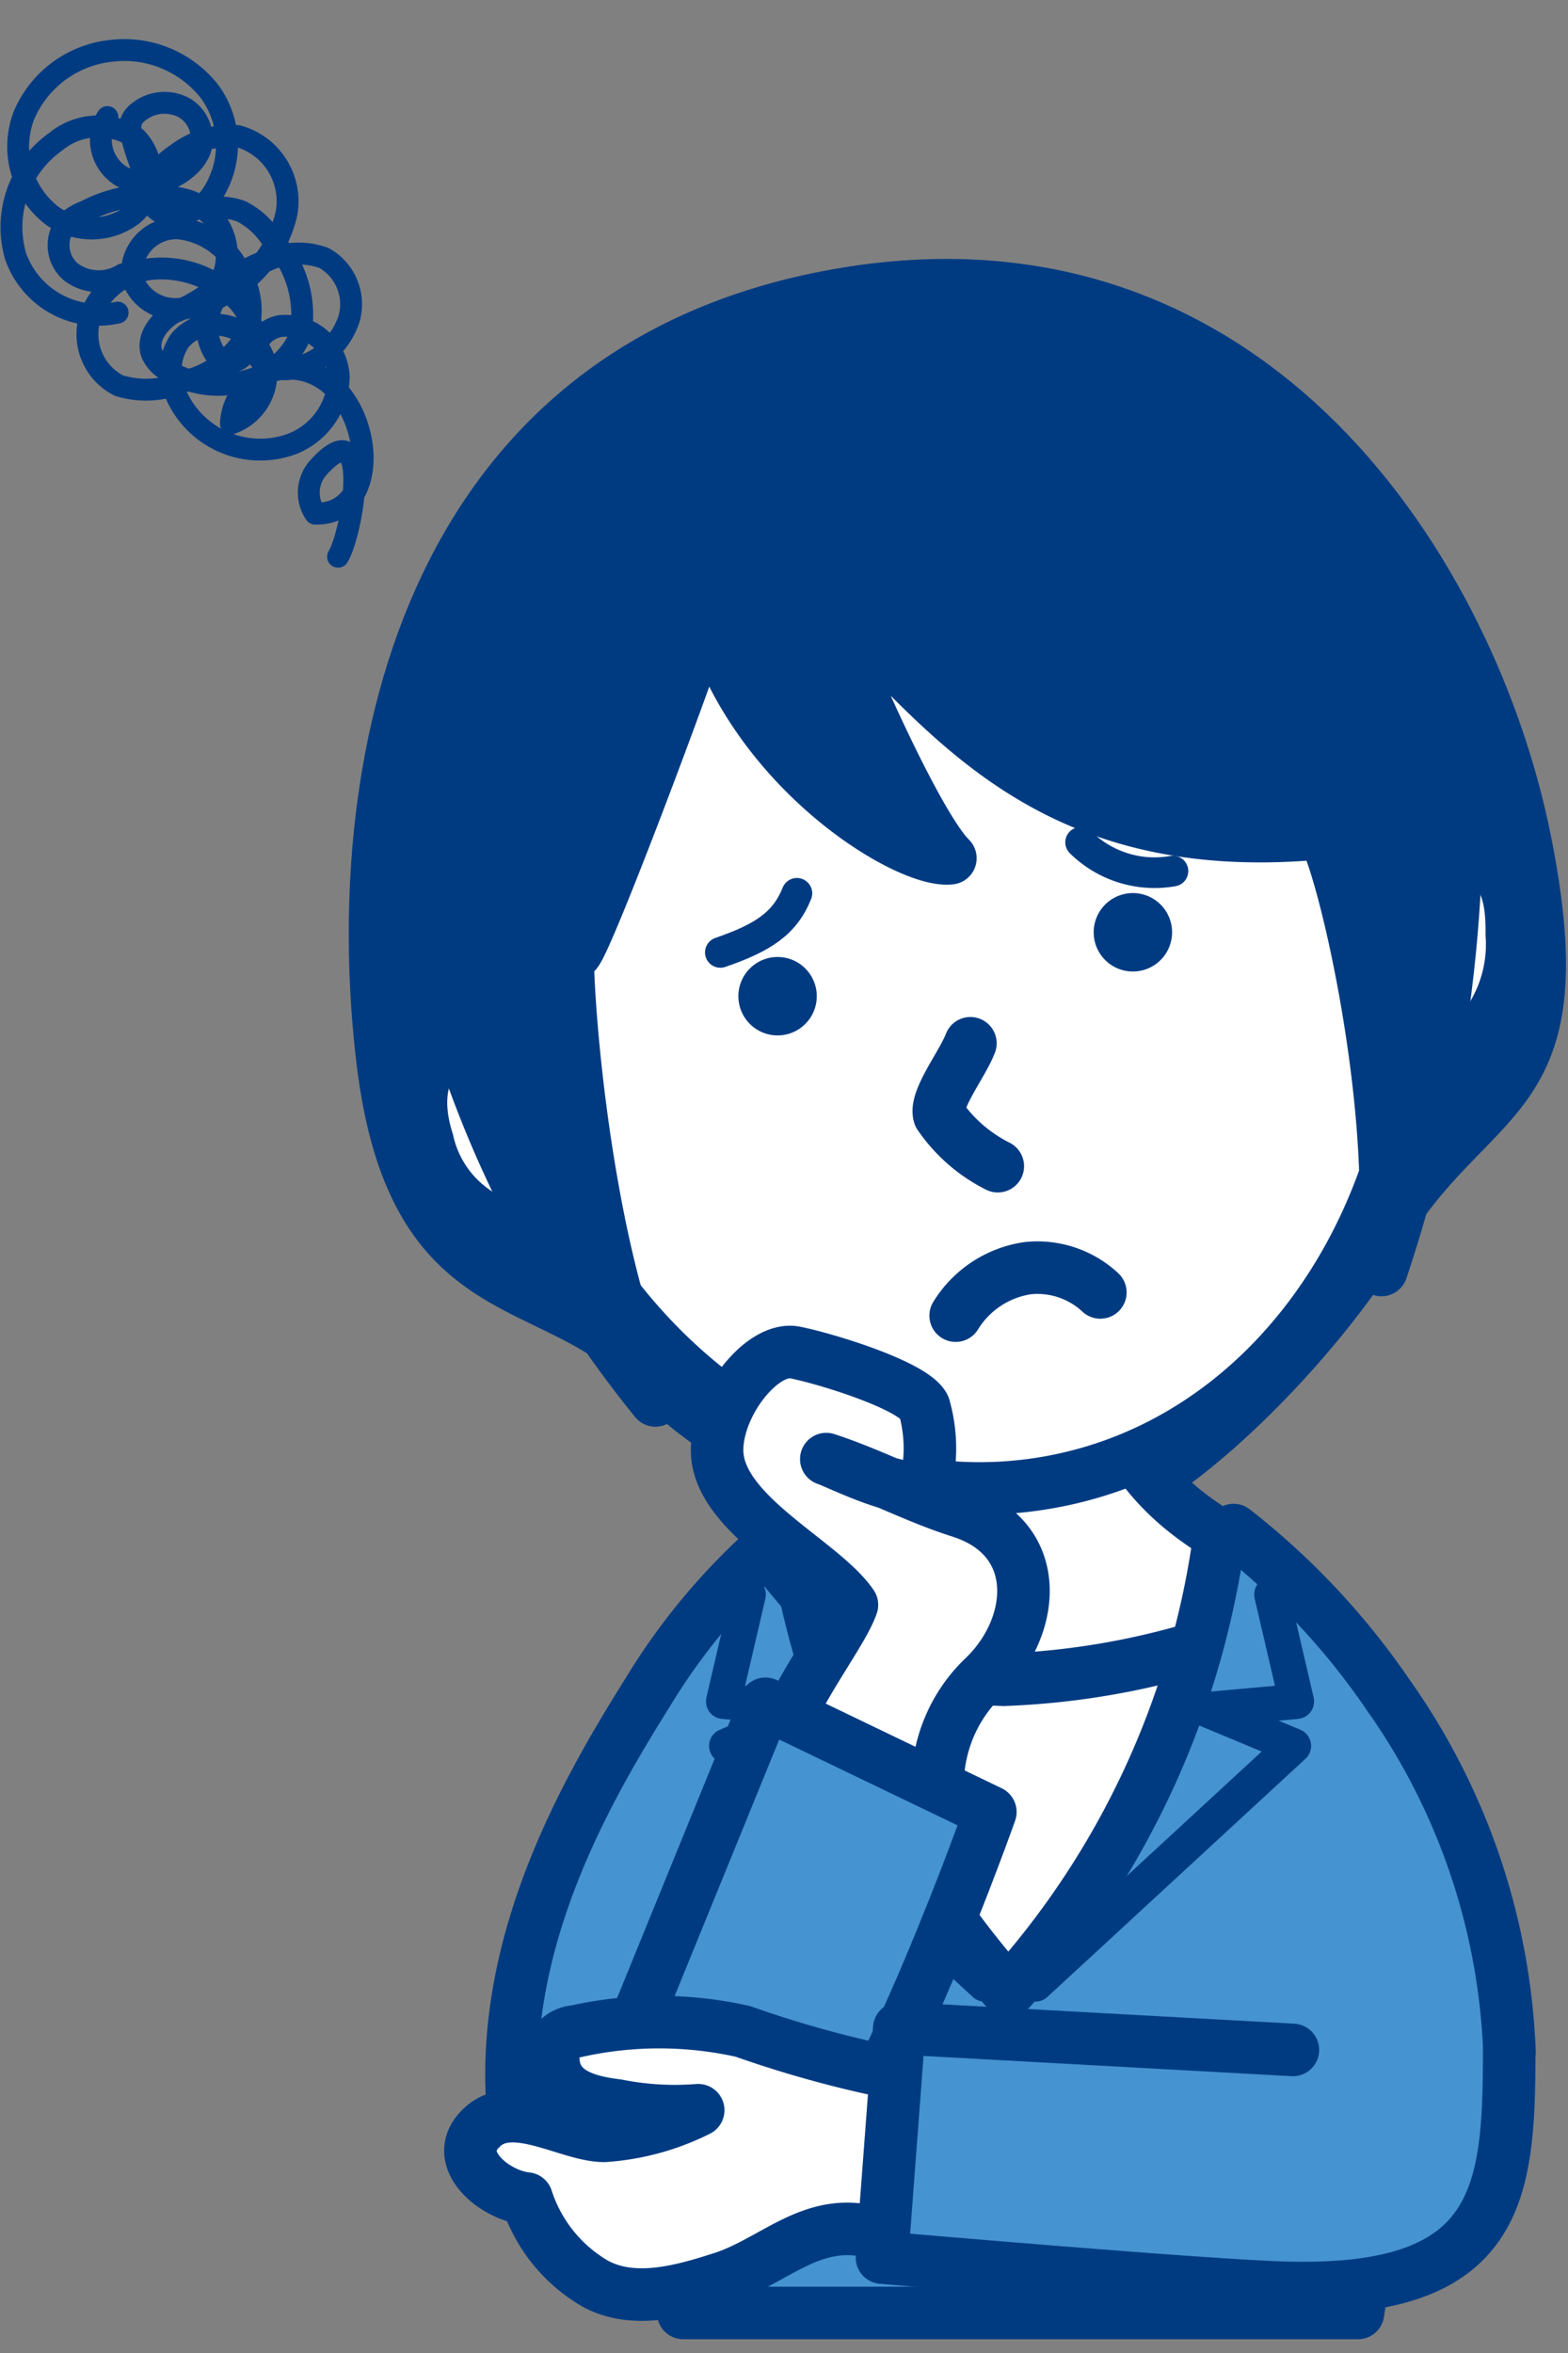 <svg xmlns="http://www.w3.org/2000/svg" xmlns:xlink="http://www.w3.org/1999/xlink" width="40" height="60" viewBox="0 0 40 60">
  <rect x="0" y="0" width="40" height="60" fill="#808080" stroke="none"/>
  <defs>
    <clipPath id="clip-path">
      <rect id="長方形_1055" data-name="長方形 1055" width="40" height="60" transform="translate(483 937)" fill="#fff" stroke="#707070" stroke-width="1"/>
    </clipPath>
    <clipPath id="clip-path-2">
      <rect id="長方形_1053" data-name="長方形 1053" width="39.949" height="58.649" transform="translate(0 0.001)" fill="none"/>
    </clipPath>
    <clipPath id="clip-path-3">
      <path id="パス_1792" data-name="パス 1792" d="M20.281,38.235A22.473,22.473,0,0,0,25.72,49.789a21.692,21.692,0,0,0,5.393-11.644c-3.62-2.188-1.993-4.49-5.515-4.49-2.573,0-1.761,2.3-5.317,4.58" fill="none"/>
    </clipPath>
  </defs>
  <g id="マスクグループ_1" data-name="マスクグループ 1" transform="translate(-483 -937)" clip-path="url(#clip-path)">
    <g id="グループ_974" data-name="グループ 974" transform="translate(483 937.999)">
      <g id="グループ_969" data-name="グループ 969">
        <g id="グループ_968" data-name="グループ 968" clip-path="url(#clip-path-2)">
          <path id="パス_1784" data-name="パス 1784" d="M34.643,57.98H17.43s.058-1.675.111-2.734c-1.048-.659-3.916.388-4.193-.773-1.214-5.075,1.544-9.71,3.2-12.358a16.219,16.219,0,0,1,3.031-3.642c2.156,2.765,3.1,3.3,5.511,3.3,2.136,0,4.786-2.441,6.38-3.756a18.67,18.67,0,0,1,3.946,4.208,16.862,16.862,0,0,1,3.09,9.07c.034,1-2.574,2.665-3.753,3.177a14.317,14.317,0,0,1-.109,3.507" fill="#4593d0"/>
          <path id="パス_1785" data-name="パス 1785" d="M34.643,57.98H17.43s.058-1.675.111-2.734c-1.048-.659-3.916.388-4.193-.773-1.214-5.075,1.544-9.71,3.2-12.358a16.219,16.219,0,0,1,3.031-3.642c2.156,2.765,3.1,3.3,5.511,3.3,2.136,0,4.786-2.441,6.38-3.756a18.67,18.67,0,0,1,3.946,4.208,16.862,16.862,0,0,1,3.09,9.07c.034,1-2.574,2.665-3.753,3.177A14.317,14.317,0,0,1,34.643,57.98Z" fill="none" stroke="#003b82" stroke-linecap="round" stroke-linejoin="round" stroke-width="1.34"/>
          <path id="パス_1786" data-name="パス 1786" d="M38.909,20.453C37.573,13.755,32,4.617,21.333,6.532S8.894,18.766,9.757,26.021c.79,6.64,4.457,5.27,6.912,8.032,2.155,2.424,7.34,4.285,10.281,3.757s6.9-4.965,8.211-7.211c2.346-4.024,5.134-3.2,3.748-10.146" fill="#003b82"/>
          <path id="パス_1787" data-name="パス 1787" d="M38.909,20.453C37.573,13.755,32,4.617,21.333,6.532S8.894,18.766,9.757,26.021c.79,6.64,4.457,5.27,6.912,8.032,2.155,2.424,7.34,4.285,10.281,3.757s6.9-4.965,8.211-7.211C37.507,26.575,40.295,27.4,38.909,20.453Z" fill="none" stroke="#003b82" stroke-linecap="round" stroke-linejoin="round" stroke-width="1.34"/>
        </g>
      </g>
      <g id="グループ_971" data-name="グループ 971">
        <g id="グループ_970" data-name="グループ 970" clip-path="url(#clip-path-3)">
          <path id="パス_1788" data-name="パス 1788" d="M18.458,41.721a40.869,40.869,0,0,0-1.427,7.518l18.171.135a52.946,52.946,0,0,0-1.932-7.86c-1.163-3.176-3.782-4.091-4.775-7.082-.665-2-5.077-.954-5.507.194-1.083,2.887-3.508,4.018-4.53,7.1" fill="#fff"/>
          <path id="パス_1789" data-name="パス 1789" d="M18.458,41.721a40.869,40.869,0,0,0-1.427,7.518l18.171.135a52.946,52.946,0,0,0-1.932-7.86c-1.163-3.176-3.782-4.091-4.775-7.082-.665-2-5.077-.954-5.507.194C21.905,37.513,19.48,38.644,18.458,41.721Z" fill="none" stroke="#003b82" stroke-linecap="round" stroke-linejoin="round" stroke-width="1.34"/>
          <path id="パス_1790" data-name="パス 1790" d="M19.378,46.9l6.228,4.874,6.409-3.7.271-7.672A19.635,19.635,0,0,1,25.6,41.834,20.36,20.36,0,0,1,18.836,40.4Z" fill="#fff"/>
          <path id="パス_1791" data-name="パス 1791" d="M19.378,46.9l6.228,4.874,6.409-3.7.271-7.672A19.635,19.635,0,0,1,25.6,41.834,20.36,20.36,0,0,1,18.836,40.4Z" fill="none" stroke="#003b82" stroke-linecap="round" stroke-linejoin="round" stroke-width="1.34"/>
        </g>
      </g>
      <g id="グループ_973" data-name="グループ 973">
        <g id="グループ_972" data-name="グループ 972" clip-path="url(#clip-path-2)">
          <path id="パス_1793" data-name="パス 1793" d="M31.113,38.145c-3.62-2.188-1.992-4.49-5.515-4.49-2.573,0-1.761,2.3-5.317,4.58A22.482,22.482,0,0,0,25.72,49.789,21.7,21.7,0,0,0,31.113,38.145Z" fill="none" stroke="#003b82" stroke-linecap="round" stroke-linejoin="round" stroke-width="1.34"/>
          <path id="パス_1794" data-name="パス 1794" d="M19.091,39.659l-.635,2.728,2.3.206-2.221.927,6.584,6.074" fill="none" stroke="#003b82" stroke-linecap="round" stroke-linejoin="round" stroke-width="0.893"/>
          <path id="パス_1795" data-name="パス 1795" d="M32.441,39.659l.635,2.728-2.3.206L33,43.52l-6.584,6.074" fill="none" stroke="#003b82" stroke-linecap="round" stroke-linejoin="round" stroke-width="0.893"/>
          <path id="パス_1796" data-name="パス 1796" d="M35.468,22.85c-.4-.046-1.442-1.855-1.668-2.613-7.471.741-9.885-3.54-12.91-6.265.116.646,2.381,5.954,3.354,6.913-1.11.133-5.134-2.324-6.188-6.338-.237.91-3.046,8.416-3.366,8.743-.533.545-.771,1.937-1.177,2.613-.36.6-.76-.725-.836-.851-1.966.487-2.166,1.808-1.771,3.043a2.948,2.948,0,0,0,3.641,2.219c2.653,4.623,7.409,7.347,12.227,6.482s8.33-5.075,9.209-10.332a3.5,3.5,0,0,0,2.583-3.645c.011-.874-.114-1.976-1.412-2.112-.216-.022-1.435,2.113-1.686,2.143" fill="#fff"/>
          <path id="パス_1797" data-name="パス 1797" d="M35.468,22.85c-.4-.046-1.442-1.855-1.668-2.613-7.471.741-9.885-3.54-12.91-6.265.116.646,2.381,5.954,3.354,6.913-1.11.133-5.134-2.324-6.188-6.338-.237.91-3.046,8.416-3.366,8.743-.533.545-.771,1.937-1.177,2.613-.36.6-.76-.725-.836-.851-1.966.487-2.166,1.808-1.771,3.043a2.948,2.948,0,0,0,3.641,2.219c2.653,4.623,7.409,7.347,12.227,6.482s8.33-5.075,9.209-10.332a3.5,3.5,0,0,0,2.583-3.645c.011-.874-.114-1.976-1.412-2.112C36.938,20.685,35.719,22.82,35.468,22.85Z" fill="none" stroke="#003b82" stroke-linecap="round" stroke-linejoin="round" stroke-width="1.34"/>
          <path id="パス_1798" data-name="パス 1798" d="M14.587,21.975c-.4.409.233,9.208,2.134,12.736a28.437,28.437,0,0,1-5.142-9.689" fill="#003b82"/>
          <path id="パス_1799" data-name="パス 1799" d="M14.587,21.975c-.4.409.233,9.208,2.134,12.736a28.437,28.437,0,0,1-5.142-9.689" fill="none" stroke="#003b82" stroke-linecap="round" stroke-linejoin="round" stroke-width="1.34"/>
          <path id="パス_1800" data-name="パス 1800" d="M33.619,20.069c.518.244,2.177,7.347,1.623,11.316a37.1,37.1,0,0,0,1.91-10.909" fill="#003b82"/>
          <path id="パス_1801" data-name="パス 1801" d="M33.619,20.069c.518.244,2.177,7.347,1.623,11.316a37.1,37.1,0,0,0,1.91-10.909" fill="none" stroke="#003b82" stroke-linecap="round" stroke-linejoin="round" stroke-width="1.34"/>
          <path id="パス_1802" data-name="パス 1802" d="M25.454,28.738a3.945,3.945,0,0,1-1.491-1.3c-.124-.4.59-1.3.792-1.834" fill="none" stroke="#003b82" stroke-linecap="round" stroke-linejoin="round" stroke-width="1.34"/>
          <path id="パス_1803" data-name="パス 1803" d="M20.821,24.23a1,1,0,1,1-1.164-.81,1,1,0,0,1,1.164.81" fill="#003b82"/>
          <path id="パス_1804" data-name="パス 1804" d="M29.885,22.6a1,1,0,1,1-1.164-.81,1,1,0,0,1,1.164.81" fill="#003b82"/>
          <path id="パス_1805" data-name="パス 1805" d="M28.07,31.957a2.356,2.356,0,0,0-1.849-.619,2.6,2.6,0,0,0-1.842,1.211" fill="none" stroke="#003b82" stroke-linecap="round" stroke-linejoin="round" stroke-width="1.34"/>
          <path id="パス_1806" data-name="パス 1806" d="M18.376,23.287c1.089-.374,1.646-.74,1.953-1.507" fill="none" stroke="#003b82" stroke-linecap="round" stroke-linejoin="round" stroke-width="0.782"/>
          <path id="パス_1807" data-name="パス 1807" d="M29.922,21.213a2.686,2.686,0,0,1-2.355-.733" fill="none" stroke="#003b82" stroke-linecap="round" stroke-linejoin="round" stroke-width="0.782"/>
          <path id="パス_1808" data-name="パス 1808" d="M23.918,44.516a3.8,3.8,0,0,1,1.17-2.742c1.342-1.272,1.567-3.542-.591-4.23-1.189-.379-2.225-.947-3.418-1.337.368.121,3.075,1.51,2.624.106a3.838,3.838,0,0,0-.131-1.444c-.263-.526-2.409-1.2-3.283-1.379s-2.1,1.437-1.988,2.639c.152,1.554,2.7,2.715,3.432,3.795-.2.591-1.047,1.7-1.586,2.824" fill="#fff"/>
          <path id="パス_1809" data-name="パス 1809" d="M23.918,44.516a3.8,3.8,0,0,1,1.17-2.742c1.342-1.272,1.567-3.542-.591-4.23-1.189-.379-2.225-.947-3.418-1.337.368.121,3.075,1.51,2.624.106a3.838,3.838,0,0,0-.131-1.444c-.263-.526-2.409-1.2-3.283-1.379s-2.1,1.437-1.988,2.639c.152,1.554,2.7,2.715,3.432,3.795-.2.591-1.047,1.7-1.586,2.824" fill="none" stroke="#003b82" stroke-linecap="round" stroke-linejoin="round" stroke-width="1.34"/>
          <path id="パス_1810" data-name="パス 1810" d="M16.106,50.832l3.42-8.386,5.738,2.759s-2.648,7.5-4.634,9.71-5.738,2.868-7.282-.442" fill="#4593d0"/>
          <path id="パス_1811" data-name="パス 1811" d="M16.106,50.832l3.42-8.386,5.738,2.759s-2.648,7.5-4.634,9.71-5.738,2.868-7.282-.442" fill="none" stroke="#003b82" stroke-linecap="round" stroke-linejoin="round" stroke-width="1.34"/>
          <path id="パス_1812" data-name="パス 1812" d="M22.229,55.915c-1.528-.385-2.488.749-3.8,1.174-1.03.332-2.285.692-3.278.124a3.893,3.893,0,0,1-1.716-2.15C12.6,54.982,11.4,54,12.349,53.2c.8-.666,2.2.277,3.078.263a6.292,6.292,0,0,0,2.384-.653,7.548,7.548,0,0,1-2.071-.122c-.825-.1-1.708-.347-1.623-1.368a.606.606,0,0,1,.076-.275.7.7,0,0,1,.491-.244,9.746,9.746,0,0,1,4.269,0,28.174,28.174,0,0,0,3.716,1.034" fill="#fff"/>
          <path id="パス_1813" data-name="パス 1813" d="M22.229,55.915c-1.528-.385-2.488.749-3.8,1.174-1.03.332-2.285.692-3.278.124a3.893,3.893,0,0,1-1.716-2.15C12.6,54.982,11.4,54,12.349,53.2c.8-.666,2.2.277,3.078.263a6.292,6.292,0,0,0,2.384-.653,7.548,7.548,0,0,1-2.071-.122c-.825-.1-1.708-.347-1.623-1.368a.606.606,0,0,1,.076-.275.7.7,0,0,1,.491-.244,9.746,9.746,0,0,1,4.269,0,28.174,28.174,0,0,0,3.716,1.034" fill="none" stroke="#003b82" stroke-linecap="round" stroke-linejoin="round" stroke-width="1.34"/>
          <path id="パス_1814" data-name="パス 1814" d="M38.5,51.295c0,3.641-.221,6.168-5.627,6.046C30.891,57.3,22.5,56.569,22.5,56.569l.441-5.848,10.041.552" fill="#4593d0"/>
          <path id="パス_1815" data-name="パス 1815" d="M38.5,51.295c0,3.641-.221,6.168-5.627,6.046C30.891,57.3,22.5,56.569,22.5,56.569l.441-5.848,10.041.552" fill="none" stroke="#003b82" stroke-linecap="round" stroke-linejoin="round" stroke-width="1.34"/>
          <path id="パス_1816" data-name="パス 1816" d="M3,6.972A2.233,2.233,0,0,1,.393,5.52a2.668,2.668,0,0,1,1.021-2.9,1.711,1.711,0,0,1,2.057-.1,1.351,1.351,0,0,1-.076,1.948,1.729,1.729,0,0,1-2.052.043,2.223,2.223,0,0,1-.731-2.57A2.727,2.727,0,0,1,2.812.3,2.767,2.767,0,0,1,5.343,1.331,2.3,2.3,0,0,1,5.384,4c-.368.49-1.25.721-1.519.171-.224-.458.214-.959.641-1.238a2.27,2.27,0,0,1,1.558-.462A1.723,1.723,0,0,1,7.307,4.45,3.077,3.077,0,0,1,5.794,6.455a2.368,2.368,0,0,1-1.342.426,1.157,1.157,0,0,1-1.079-.789,1.136,1.136,0,0,1,1.154-1.27A1.944,1.944,0,0,1,6.092,5.886a1.908,1.908,0,0,1,.2,1.655,2.487,2.487,0,0,1-1.6,1.186,2.333,2.333,0,0,1-1.659.106A1.466,1.466,0,0,1,2.3,7.079,1.889,1.889,0,0,1,3.852,5.86,2.685,2.685,0,0,1,5.8,6.445a1.47,1.47,0,0,1,.654,1.047c.014.425-.4.864-.8.741a1.273,1.273,0,0,1-.183-1.565A2.518,2.518,0,0,1,6.8,5.651,1.892,1.892,0,0,1,8.27,5.582,1.351,1.351,0,0,1,8.9,7.144a1.9,1.9,0,0,1-1.27,1.218c-.421.134-1.03.031-1.081-.408-.037-.322.286-.585.605-.64A1.368,1.368,0,0,1,8.641,8.6a1.868,1.868,0,0,1-1.186,1.719A2.347,2.347,0,0,1,4.463,9a1.385,1.385,0,0,1,.114-1.3,1.124,1.124,0,0,1,.56-.376,1.339,1.339,0,0,1,1.609.856A1.338,1.338,0,0,1,5.89,9.8,1.479,1.479,0,0,1,7.349,8.4c2.076-.026,2.664,3.735.693,3.7A.957.957,0,0,1,8.1,10.949c1.411-1.6.915,1.593.524,2.248" fill="none" stroke="#003b82" stroke-linecap="round" stroke-linejoin="round" stroke-width="0.558"/>
          <path id="パス_1817" data-name="パス 1817" d="M3.137,5.995A1.177,1.177,0,0,1,1.8,5.929a.9.9,0,0,1-.081-1.271,1.463,1.463,0,0,1,.459-.267A3.539,3.539,0,0,1,4.8,4.113a1.486,1.486,0,0,1,.767,2.178,4.031,4.031,0,0,1-1.125.676c-.381.219-.726.661-.561,1.069a.92.92,0,0,0,.352.388A2.5,2.5,0,0,0,6.3,8.707,1.989,1.989,0,0,0,7.66,7.549a2.768,2.768,0,0,0-.716-2.433A2.013,2.013,0,0,0,6.175,4.4c-.538-.23-1.186.007-1.731-.208-.635-.251-.89-1-1.071-1.656A.762.762,0,0,1,3.344,2.1a.566.566,0,0,1,.191-.245,1.061,1.061,0,0,1,1.175-.1A.925.925,0,0,1,5.1,2.838a1.143,1.143,0,0,1-.339.447,1.486,1.486,0,0,1-1.647.22A1.088,1.088,0,0,1,2.74,1.986" fill="none" stroke="#003b82" stroke-linecap="round" stroke-linejoin="round" stroke-width="0.558"/>
        </g>
      </g>
    </g>
  </g>
</svg>
